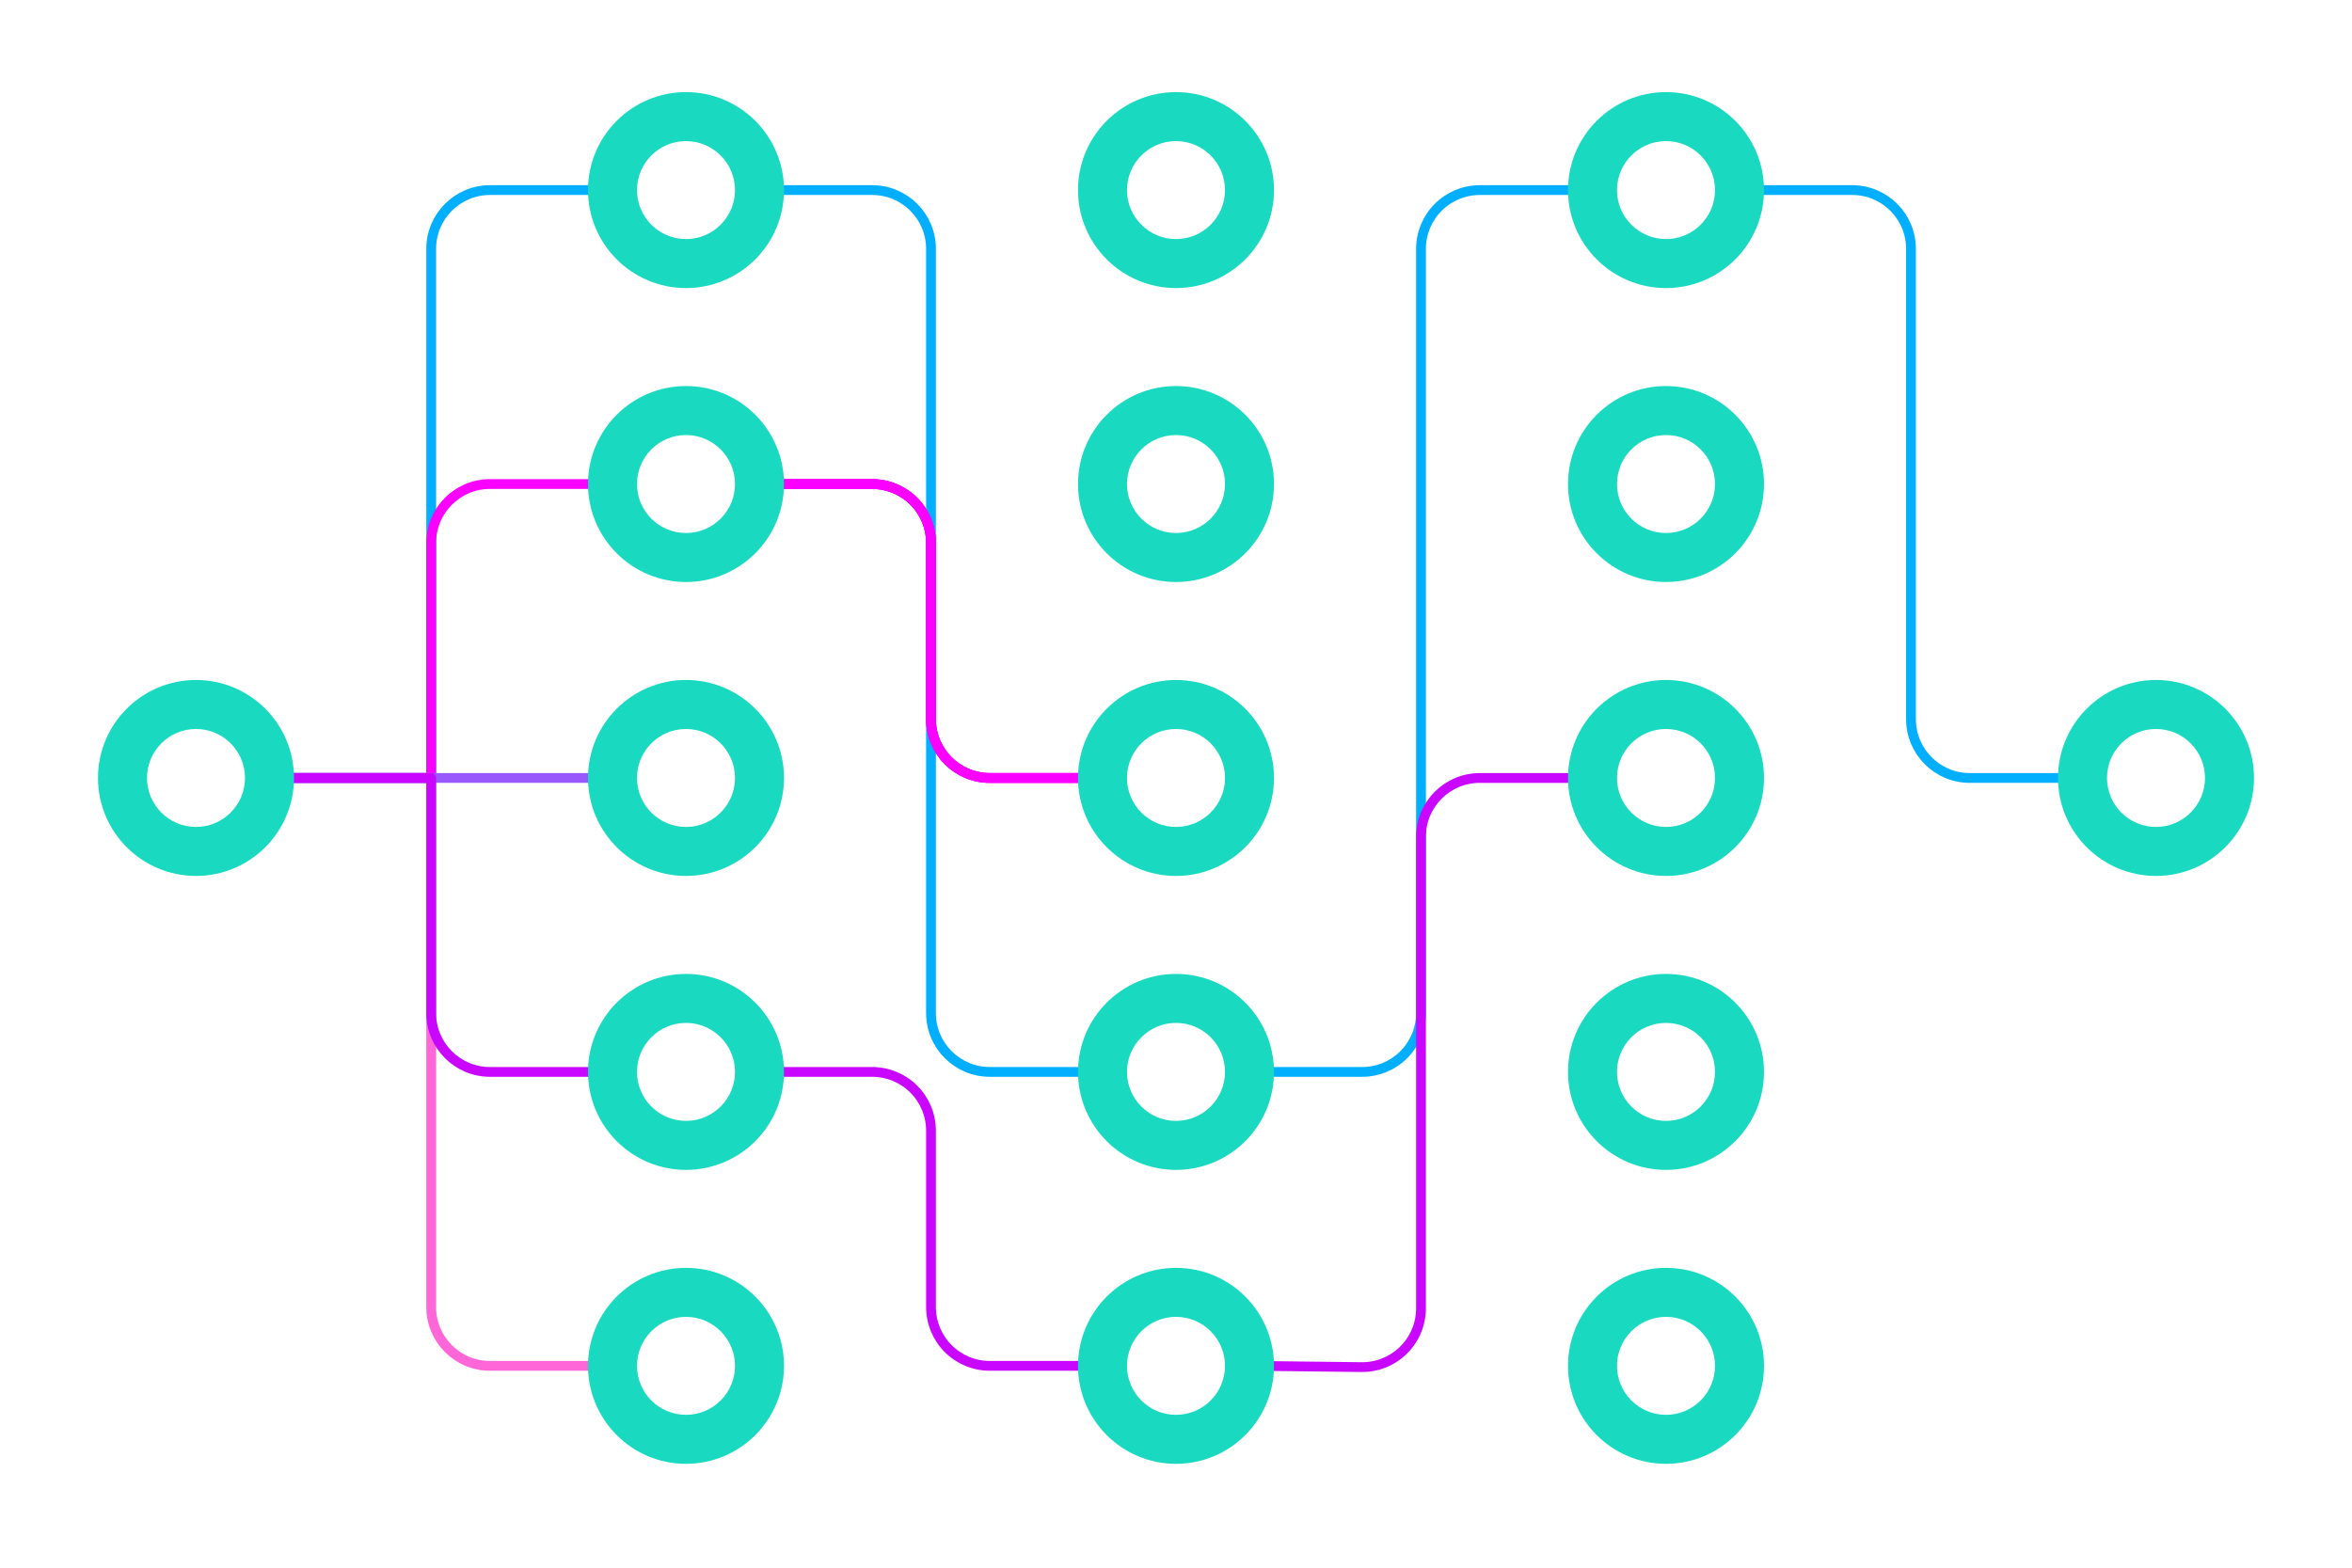 <?xml version="1.0" encoding="UTF-8" standalone="no"?><!DOCTYPE svg PUBLIC "-//W3C//DTD SVG 1.1//EN" "http://www.w3.org/Graphics/SVG/1.1/DTD/svg11.dtd"><svg width="100%" height="100%" viewBox="0 0 5000 3334" version="1.1" xmlns="http://www.w3.org/2000/svg" xmlns:xlink="http://www.w3.org/1999/xlink" xml:space="preserve" xmlns:serif="http://www.serif.com/" style="fill-rule:evenodd;clip-rule:evenodd;stroke-linecap:round;stroke-linejoin:round;stroke-miterlimit:5;"><g><path d="M2666.67,2279.17l229.166,-0c33.152,-0 64.947,-13.17 88.389,-36.612c23.442,-23.442 36.611,-55.236 36.611,-88.388c0,-340.917 0,-1284.08 0,-1625c0,-33.152 13.17,-64.947 36.612,-88.389c23.442,-23.442 55.236,-36.611 88.388,-36.611c103.943,-0 234.948,-0 234.948,-0" style="fill:none;stroke:#02afff;stroke-width:20.83px;"/><path d="M1612.2,404.167l241.964,-0c69.035,-0 125,55.964 125,125c-0,340.916 -0,1284.08 -0,1625c-0,69.035 55.964,125 125,125c103.311,-0 233.117,-0 233.117,-0" style="fill:none;stroke:#02afff;stroke-width:20.83px;"/><path d="M573.953,1654.17l342.714,-0l-0,-1125c-0,-69.036 55.964,-125 125,-125c110.506,-0 254.275,-0 254.275,-0" style="fill:none;stroke:#02afff;stroke-width:20.83px;"/><path d="M3688.29,404.167l249.206,-0c69.036,-0 125,55.964 125,125c0,239.5 0,760.499 0,1000c0,69.035 55.964,125 125,125l229.167,-0" style="fill:none;stroke:#02afff;stroke-width:20.83px;"/></g><g><g><path d="M573.953,1654.17l342.714,-0l-0,-500c-0,-69.036 55.964,-125 125,-125c110.506,-0 254.275,-0 254.275,-0" style="fill:none;stroke:#fa00ff;stroke-width:20.83px;"/><path d="M1612.49,1029.17l241.674,-0c33.152,-0 64.946,13.169 88.388,36.611c23.442,23.442 36.612,55.237 36.612,88.389c-0,108.926 -0,266.074 -0,375c-0,69.035 55.964,125 125,125c106.043,-0 241.078,-0 241.078,-0" style="fill:none;stroke:#fa00ff;stroke-width:20.83px;"/><path d="M1612.49,1029.17l241.674,-0c33.152,-0 64.946,13.169 88.388,36.611c23.442,23.442 36.612,55.237 36.612,88.389c-0,108.926 -0,266.074 -0,375c-0,69.035 55.964,125 125,125c106.043,-0 241.078,-0 241.078,-0" style="fill:none;stroke:#fa00ff;stroke-width:20.83px;"/><path d="M1612.49,1029.17l241.674,-0c33.152,-0 64.946,13.169 88.388,36.611c23.442,23.442 36.612,55.237 36.612,88.389c-0,108.926 -0,266.074 -0,375c-0,69.035 55.964,125 125,125c106.043,-0 241.078,-0 241.078,-0" style="fill:none;stroke:#fa00ff;stroke-width:20.83px;"/></g><path d="M573.953,1654.17l342.714,-0l-0,1125c-0,69.035 55.964,125 125,125c109.499,-0 251.275,-0 251.275,-0" style="fill:none;stroke:#ff66d7;stroke-width:20.83px;"/><path d="M570.612,1654.17l720.521,-0" style="fill:none;stroke:#9958fc;stroke-width:20.83px;"/><g><path d="M2666.87,2904.17c0,-0 125.867,1.486 227.488,2.685c33.405,0.395 65.579,-12.599 89.34,-36.082c23.762,-23.483 37.135,-55.501 37.135,-88.909c0,-240.918 0,-762.937 0,-1002.69c0,-69.036 55.965,-125 125,-125c103.827,-0 234.61,-0 234.61,-0" style="fill:none;stroke:#c906ff;stroke-width:20.83px;"/><path d="M1600.14,2279.17l254.026,-0c33.152,-0 64.946,13.169 88.388,36.611c23.442,23.442 36.612,55.237 36.612,88.389c-0,108.926 -0,266.074 -0,375c-0,33.152 13.169,64.946 36.611,88.388c23.442,23.442 55.237,36.612 88.389,36.612c110.32,-0 253.719,-0 253.719,-0" style="fill:none;stroke:#c906ff;stroke-width:20.83px;"/><path d="M566.366,1654.17l350.301,-0l-0,500c-0,69.035 55.964,125 125,125c112.348,-0 259.791,-0 259.791,-0" style="fill:none;stroke:#c906ff;stroke-width:20.83px;"/></g></g><g><path d="M1458.33,195.833c114.983,0 208.334,93.351 208.334,208.334c-0,114.982 -93.351,208.333 -208.334,208.333c-114.982,0 -208.333,-93.351 -208.333,-208.333c0,-114.983 93.351,-208.334 208.333,-208.334Zm0,104.167c57.491,0 104.167,46.676 104.167,104.167c-0,57.491 -46.676,104.166 -104.167,104.166c-57.491,0 -104.166,-46.675 -104.166,-104.166c-0,-57.491 46.675,-104.167 104.166,-104.167Z" style="fill:#19dac0;"/><path d="M1458.33,820.833c114.983,0 208.334,93.351 208.334,208.334c-0,114.982 -93.351,208.333 -208.334,208.333c-114.982,0 -208.333,-93.351 -208.333,-208.333c0,-114.983 93.351,-208.334 208.333,-208.334Zm0,104.167c57.491,0 104.167,46.676 104.167,104.167c0,57.491 -46.676,104.166 -104.167,104.166c-57.491,0 -104.166,-46.675 -104.166,-104.166c-0,-57.491 46.675,-104.167 104.166,-104.167Z" style="fill:#19dac0;"/><path d="M1458.33,1445.83c114.983,0 208.334,93.351 208.334,208.334c-0,114.982 -93.351,208.333 -208.334,208.333c-114.982,-0 -208.333,-93.351 -208.333,-208.333c0,-114.983 93.351,-208.334 208.333,-208.334Zm0,104.167c57.491,0 104.167,46.676 104.167,104.167c0,57.491 -46.676,104.166 -104.167,104.166c-57.491,0 -104.166,-46.675 -104.166,-104.166c-0,-57.491 46.675,-104.167 104.166,-104.167Z" style="fill:#19dac0;"/><path d="M1458.33,2070.83c114.983,0 208.334,93.351 208.334,208.334c-0,114.982 -93.351,208.333 -208.334,208.333c-114.982,0 -208.333,-93.351 -208.333,-208.333c0,-114.983 93.351,-208.334 208.333,-208.334Zm0,104.167c57.491,0 104.167,46.676 104.167,104.167c0,57.491 -46.676,104.166 -104.167,104.166c-57.491,0 -104.166,-46.675 -104.166,-104.166c-0,-57.491 46.675,-104.167 104.166,-104.167Z" style="fill:#19dac0;"/><path d="M1458.33,2695.83c114.983,0 208.334,93.351 208.334,208.334c-0,114.982 -93.351,208.333 -208.334,208.333c-114.982,0 -208.333,-93.351 -208.333,-208.333c0,-114.983 93.351,-208.334 208.333,-208.334Zm0,104.167c57.491,0 104.167,46.676 104.167,104.167c0,57.491 -46.676,104.166 -104.167,104.166c-57.491,0 -104.166,-46.675 -104.166,-104.166c-0,-57.491 46.675,-104.167 104.166,-104.167Z" style="fill:#19dac0;"/></g><g><path d="M2500,195.833c114.982,0 208.333,93.351 208.333,208.334c0,114.982 -93.351,208.333 -208.333,208.333c-114.982,0 -208.333,-93.351 -208.333,-208.333c-0,-114.983 93.351,-208.334 208.333,-208.334Zm0,104.167c57.491,0 104.167,46.676 104.167,104.167c-0,57.491 -46.676,104.166 -104.167,104.166c-57.491,0 -104.167,-46.675 -104.167,-104.166c0,-57.491 46.676,-104.167 104.167,-104.167Z" style="fill:#19dac0;"/><path d="M2500,820.833c114.982,0 208.333,93.351 208.333,208.334c0,114.982 -93.351,208.333 -208.333,208.333c-114.982,0 -208.333,-93.351 -208.333,-208.333c-0,-114.983 93.351,-208.334 208.333,-208.334Zm0,104.167c57.491,0 104.167,46.676 104.167,104.167c-0,57.491 -46.676,104.166 -104.167,104.166c-57.491,0 -104.167,-46.675 -104.167,-104.166c0,-57.491 46.676,-104.167 104.167,-104.167Z" style="fill:#19dac0;"/><path d="M2500,1445.83c114.982,0 208.333,93.351 208.333,208.334c0,114.982 -93.351,208.333 -208.333,208.333c-114.982,-0 -208.333,-93.351 -208.333,-208.333c-0,-114.983 93.351,-208.334 208.333,-208.334Zm0,104.167c57.491,0 104.167,46.676 104.167,104.167c-0,57.491 -46.676,104.166 -104.167,104.166c-57.491,0 -104.167,-46.675 -104.167,-104.166c0,-57.491 46.676,-104.167 104.167,-104.167Z" style="fill:#19dac0;"/><path d="M2500,2070.83c114.982,0 208.333,93.351 208.333,208.334c0,114.982 -93.351,208.333 -208.333,208.333c-114.982,0 -208.333,-93.351 -208.333,-208.333c-0,-114.983 93.351,-208.334 208.333,-208.334Zm0,104.167c57.491,0 104.167,46.676 104.167,104.167c-0,57.491 -46.676,104.166 -104.167,104.166c-57.491,0 -104.167,-46.675 -104.167,-104.166c0,-57.491 46.676,-104.167 104.167,-104.167Z" style="fill:#19dac0;"/><path d="M2500,2695.83c114.982,0 208.333,93.351 208.333,208.334c0,114.982 -93.351,208.333 -208.333,208.333c-114.982,0 -208.333,-93.351 -208.333,-208.333c-0,-114.983 93.351,-208.334 208.333,-208.334Zm0,104.167c57.491,0 104.167,46.676 104.167,104.167c-0,57.491 -46.676,104.166 -104.167,104.166c-57.491,0 -104.167,-46.675 -104.167,-104.166c0,-57.491 46.676,-104.167 104.167,-104.167Z" style="fill:#19dac0;"/></g><g><path d="M3541.67,195.833c114.982,0 208.333,93.351 208.333,208.334c0,114.982 -93.351,208.333 -208.333,208.333c-114.983,0 -208.334,-93.351 -208.334,-208.333c0,-114.983 93.351,-208.334 208.334,-208.334Zm-0,104.167c57.491,0 104.166,46.676 104.166,104.167c0,57.491 -46.675,104.166 -104.166,104.166c-57.491,0 -104.167,-46.675 -104.167,-104.166c0,-57.491 46.676,-104.167 104.167,-104.167Z" style="fill:#19dac0;"/><path d="M3541.67,820.833c114.982,0 208.333,93.351 208.333,208.334c0,114.982 -93.351,208.333 -208.333,208.333c-114.983,0 -208.334,-93.351 -208.334,-208.333c0,-114.983 93.351,-208.334 208.334,-208.334Zm-0,104.167c57.491,0 104.166,46.676 104.166,104.167c0,57.491 -46.675,104.166 -104.166,104.166c-57.491,0 -104.167,-46.675 -104.167,-104.166c0,-57.491 46.676,-104.167 104.167,-104.167Z" style="fill:#19dac0;"/><path d="M3541.67,1445.83c114.982,0 208.333,93.351 208.333,208.334c0,114.982 -93.351,208.333 -208.333,208.333c-114.983,-0 -208.334,-93.351 -208.334,-208.333c0,-114.983 93.351,-208.334 208.334,-208.334Zm-0,104.167c57.491,0 104.166,46.676 104.166,104.167c0,57.491 -46.675,104.166 -104.166,104.166c-57.491,0 -104.167,-46.675 -104.167,-104.166c0,-57.491 46.676,-104.167 104.167,-104.167Z" style="fill:#19dac0;"/><path d="M3541.67,2070.83c114.982,0 208.333,93.351 208.333,208.334c0,114.982 -93.351,208.333 -208.333,208.333c-114.983,0 -208.334,-93.351 -208.334,-208.333c0,-114.983 93.351,-208.334 208.334,-208.334Zm-0,104.167c57.491,0 104.166,46.676 104.166,104.167c0,57.491 -46.675,104.166 -104.166,104.166c-57.491,0 -104.167,-46.675 -104.167,-104.166c0,-57.491 46.676,-104.167 104.167,-104.167Z" style="fill:#19dac0;"/><path d="M3541.67,2695.83c114.982,0 208.333,93.351 208.333,208.334c0,114.982 -93.351,208.333 -208.333,208.333c-114.983,0 -208.334,-93.351 -208.334,-208.333c0,-114.983 93.351,-208.334 208.334,-208.334Zm-0,104.167c57.491,0 104.166,46.676 104.166,104.167c0,57.491 -46.675,104.166 -104.166,104.166c-57.491,0 -104.167,-46.675 -104.167,-104.166c0,-57.491 46.676,-104.167 104.167,-104.167Z" style="fill:#19dac0;"/></g><path d="M416.667,1445.83c114.982,0 208.333,93.351 208.333,208.334c0,114.982 -93.351,208.333 -208.333,208.333c-114.983,-0 -208.334,-93.351 -208.334,-208.333c0,-114.983 93.351,-208.334 208.334,-208.334Zm-0,104.167c57.491,0 104.166,46.676 104.166,104.167c0,57.491 -46.675,104.166 -104.166,104.166c-57.491,0 -104.167,-46.675 -104.167,-104.166c-0,-57.491 46.676,-104.167 104.167,-104.167Z" style="fill:#19dac0;"/><path d="M4583.33,1445.83c114.983,0 208.334,93.351 208.334,208.334c-0,114.982 -93.351,208.333 -208.334,208.333c-114.982,-0 -208.333,-93.351 -208.333,-208.333c-0,-114.983 93.351,-208.334 208.333,-208.334Zm0,104.167c57.491,0 104.167,46.676 104.167,104.167c-0,57.491 -46.676,104.166 -104.167,104.166c-57.491,0 -104.166,-46.675 -104.166,-104.166c-0,-57.491 46.675,-104.167 104.166,-104.167Z" style="fill:#19dac0;"/></svg>